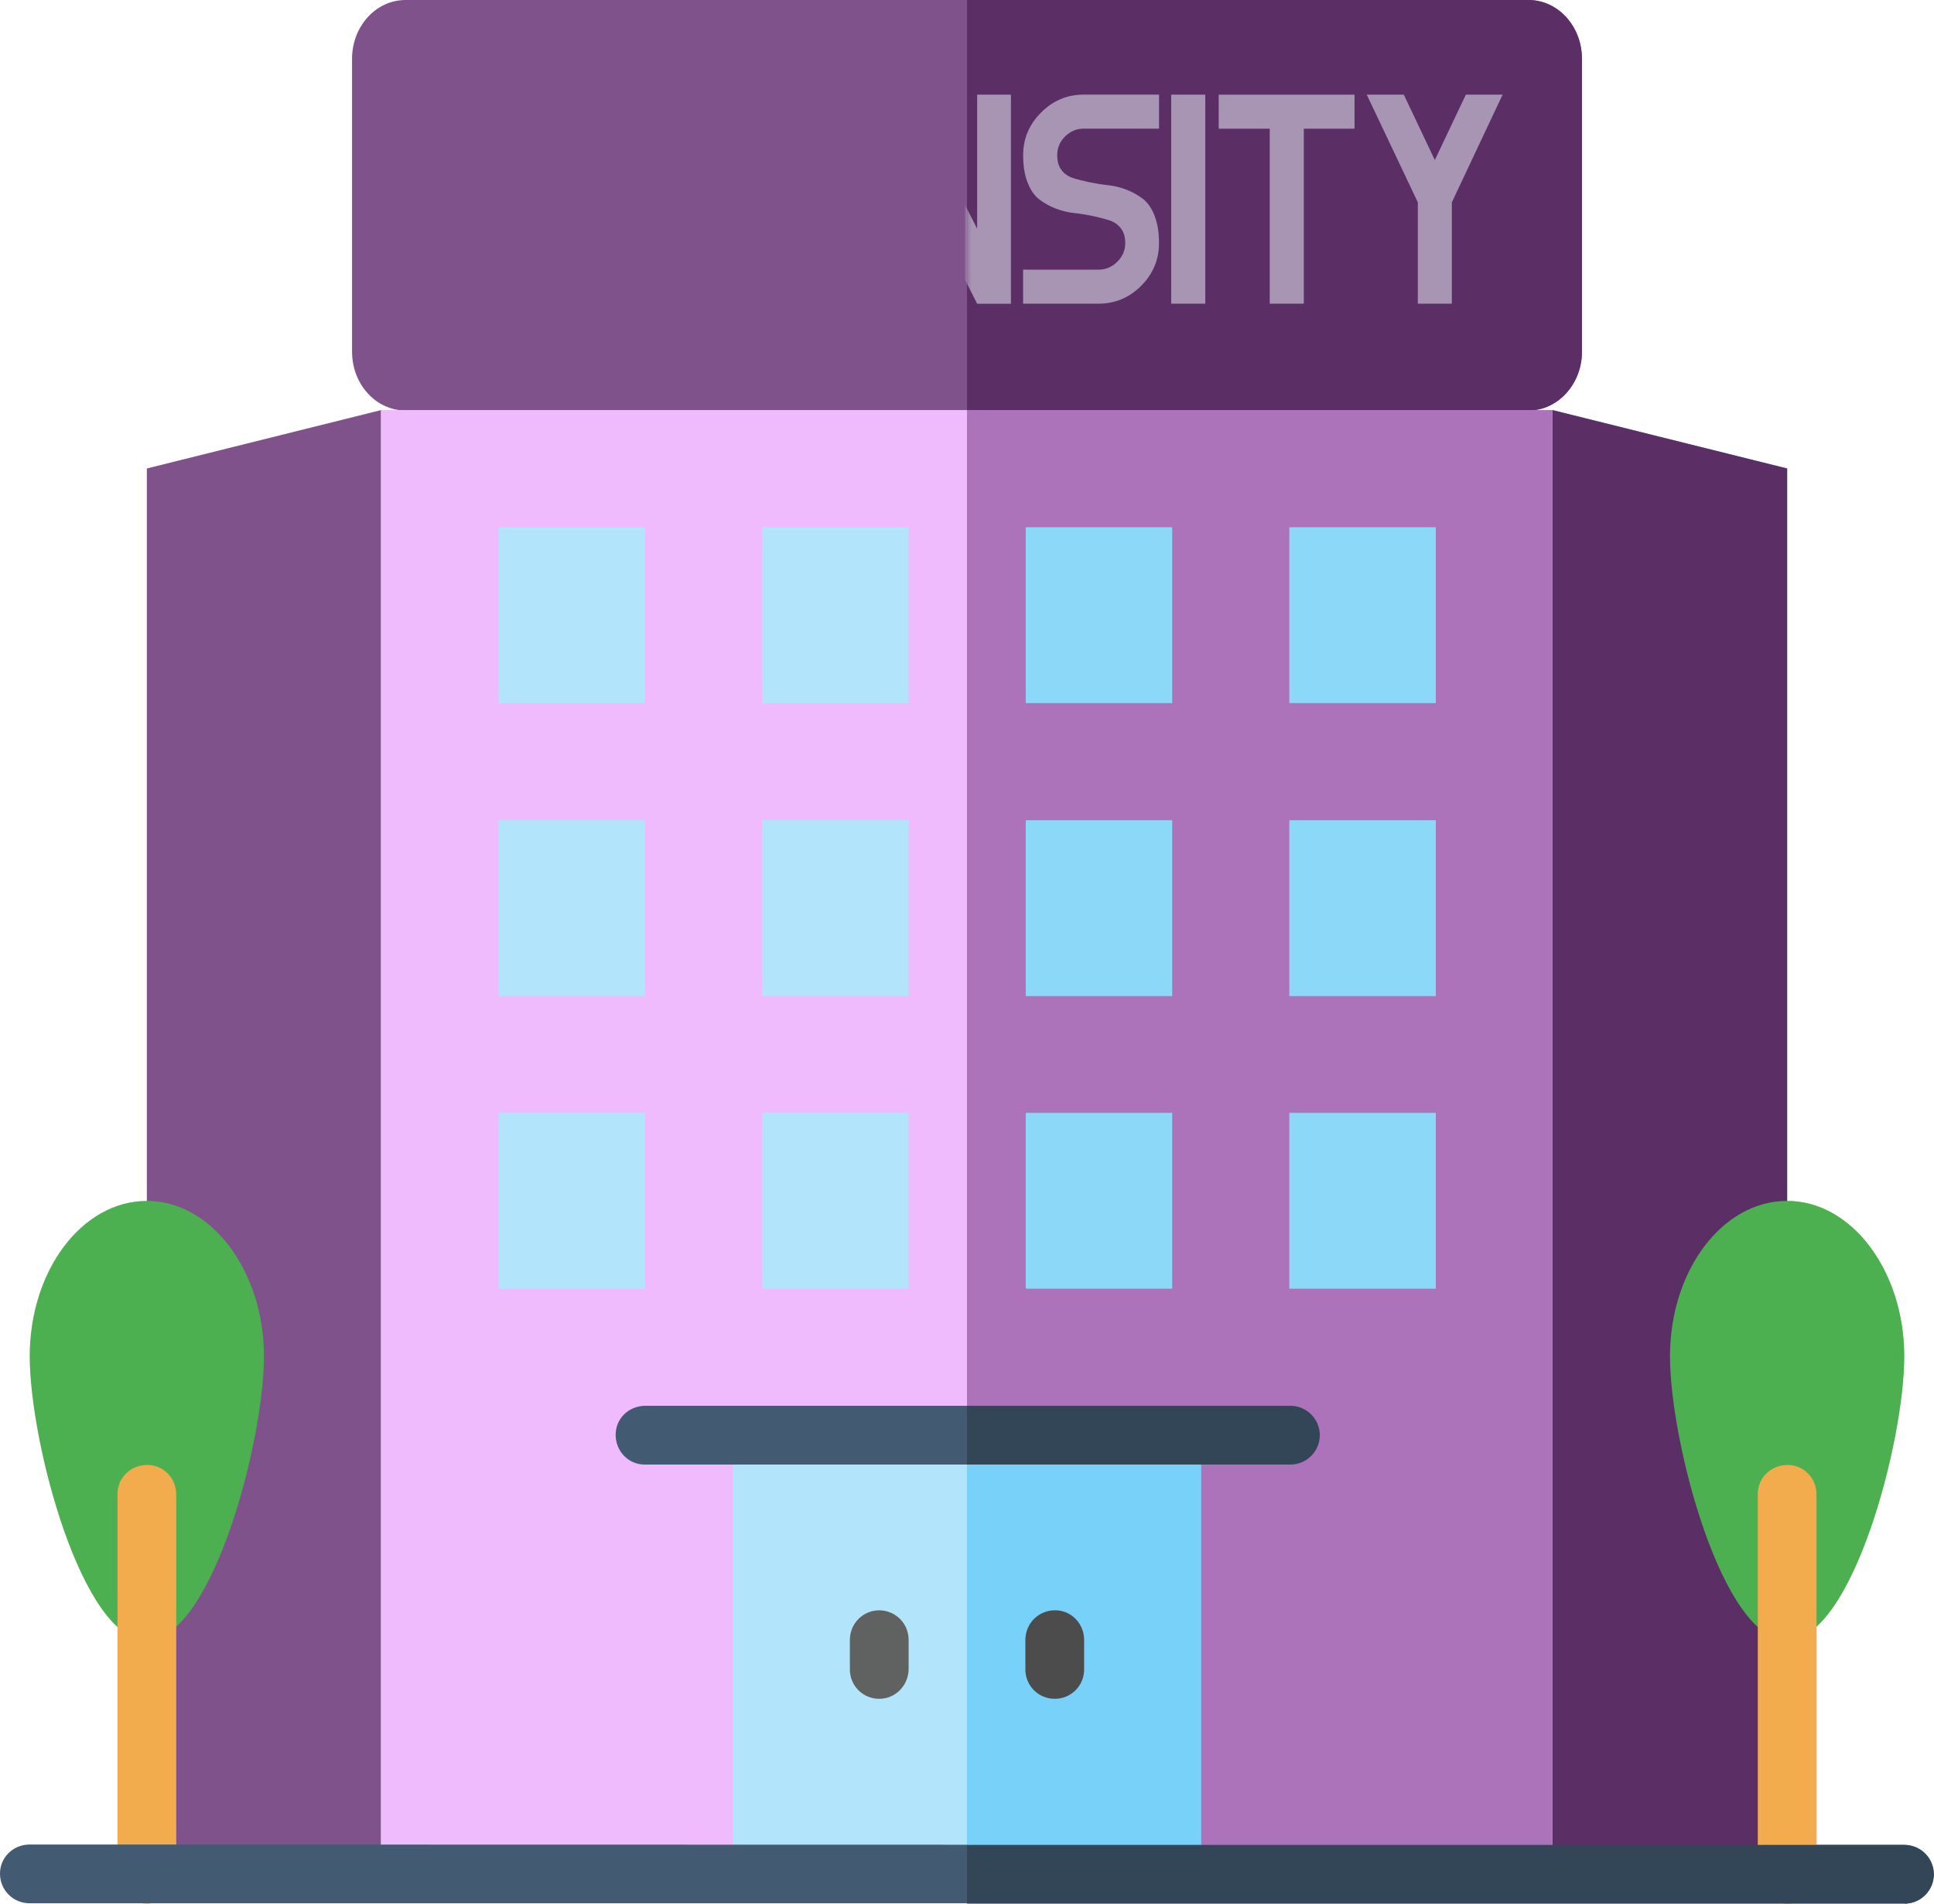 <?xml version="1.0" encoding="UTF-8"?>
<svg id="DESIGNED_BY_FREEPIK" data-name="DESIGNED BY FREEPIK" xmlns="http://www.w3.org/2000/svg" xmlns:xlink="http://www.w3.org/1999/xlink" viewBox="0 0 512.2 504.12">
  <defs>
    <style>
      .cls-1 {
        fill: #78d1f8;
      }

      .cls-1, .cls-2, .cls-3, .cls-4, .cls-5, .cls-6, .cls-7, .cls-8, .cls-9, .cls-10, .cls-11, .cls-12, .cls-13, .cls-14, .cls-15, .cls-16, .cls-17, .cls-18, .cls-19, .cls-20 {
        stroke-width: 0px;
      }

      .cls-2 {
        fill: #8bd8f9;
      }

      .cls-3 {
        fill: #425b72;
      }

      .cls-4 {
        fill: #80528b;
      }

      .cls-5 {
        fill: #9fdefa;
      }

      .cls-6 {
        fill: #f3fcff;
      }

      .cls-7 {
        fill: #f2ac4e;
      }

      .cls-8 {
        fill: #606161;
      }

      .cls-9, .cls-16 {
        fill: #5b2f66;
      }

      .cls-10 {
        fill: #6fabe6;
      }

      .cls-11 {
        fill: #4caf50;
      }

      .cls-12 {
        fill: #ac72ba;
      }

      .cls-13 {
        fill: #b5e08c;
      }

      .cls-14 {
        fill: #334658;
      }

      .cls-15 {
        fill: #4c4c4c;
      }

      .cls-16 {
        opacity: .5;
      }

      .cls-21 {
        filter: url(#luminosity-noclip);
      }

      .cls-17 {
        fill: #f29b75;
      }

      .cls-22 {
        mask: url(#mask);
      }

      .cls-18 {
        fill: #ffde76;
      }

      .cls-19 {
        fill: #efbbfc;
      }

      .cls-20 {
        fill: #b2e5fb;
      }
    </style>
    <filter id="luminosity-noclip" x="114.86" y="-7.09" width="304.06" height="108.7" color-interpolation-filters="sRGB" filterUnits="userSpaceOnUse">
      <feFlood flood-color="#fff" result="bg"/>
      <feBlend in="SourceGraphic" in2="bg"/>
    </filter>
    <mask id="mask" x="114.86" y="-7.09" width="304.06" height="108.7" maskUnits="userSpaceOnUse">
      <g class="cls-21">
        <path class="cls-16" d="m418.93,8.47v77.59c0,8.57-6.4,15.56-14.18,15.56h-148.68V-7.09h148.68c7.88,0,14.18,6.99,14.18,15.56Z"/>
      </g>
    </mask>
  </defs>
  <path class="cls-10" d="m473.31,124.06v372.38h-62.13V108.6l62.13,15.46Z"/>
  <path class="cls-4" d="m38.89,124.06v372.38h62.03V108.6l-62.03,15.46Z"/>
  <path class="cls-4" d="m418.96,15.56v77.59c0,8.57-6.4,15.56-14.18,15.56H107.42c-7.88,0-14.18-6.99-14.18-15.56V15.56c0-8.57,6.3-15.56,14.18-15.56h297.35c7.88,0,14.18,6.99,14.18,15.56Z"/>
  <path class="cls-19" d="m100.93,108.6h310.25v387.84H100.93V108.6Z"/>
  <path class="cls-20" d="m194.07,380.06h62.03v116.38h-62.03v-116.38Z"/>
  <path class="cls-5" d="m256.1,380.06h62.03v116.38h-62.03v-116.38Z"/>
  <g>
    <path class="cls-20" d="m132.04,139.62h38.79v46.57h-38.79v-46.57Z"/>
    <path class="cls-20" d="m201.85,139.62h38.79v46.57h-38.79v-46.57Z"/>
    <path class="cls-20" d="m271.66,139.62h38.79v46.57h-38.79v-46.57Z"/>
    <path class="cls-20" d="m341.47,139.62h38.79v46.57h-38.79v-46.57Z"/>
    <path class="cls-20" d="m132.04,217.21h38.79v46.57h-38.79v-46.57Z"/>
    <path class="cls-20" d="m201.85,217.21h38.79v46.57h-38.79v-46.57Z"/>
    <path class="cls-20" d="m271.66,217.21h38.79v46.57h-38.79v-46.57Z"/>
    <path class="cls-20" d="m341.47,217.21h38.79v46.57h-38.79v-46.57Z"/>
    <path class="cls-20" d="m132.04,294.7h38.79v46.57h-38.79v-46.57Z"/>
    <path class="cls-20" d="m201.85,294.7h38.79v46.57h-38.79v-46.57Z"/>
    <path class="cls-20" d="m271.66,294.7h38.79v46.57h-38.79v-46.57Z"/>
    <path class="cls-20" d="m341.47,294.7h38.79v46.57h-38.79v-46.57Z"/>
  </g>
  <path class="cls-8" d="m232.86,449.87c-4.33,0-7.78-3.45-7.78-7.78v-7.78c0-4.33,3.35-7.78,7.68-7.88,4.33,0,7.78,3.35,7.88,7.68v7.98c-.1,4.33-3.54,7.78-7.78,7.78h0Z"/>
  <path class="cls-8" d="m279.34,449.87c-4.33,0-7.78-3.45-7.78-7.78v-7.78c0-4.33,3.35-7.78,7.68-7.88,4.33-.1,7.78,3.35,7.88,7.68v7.98c0,4.33-3.45,7.78-7.78,7.78Z"/>
  <path class="cls-3" d="m341.76,387.84h-171.03c-4.33,0-7.68-3.54-7.68-7.88s3.45-7.58,7.68-7.68h171.03c4.33,0,7.78,3.35,7.88,7.68s-3.35,7.78-7.68,7.88h-.2Z"/>
  <path class="cls-18" d="m325.91,38.79c4.33,0,7.68-3.54,7.68-7.88s-3.45-7.58-7.68-7.68h-23.24c-4.33,0-7.78,3.45-7.78,7.78v46.57c0,4.33,3.45,7.78,7.78,7.78h23.24c4.33,0,7.68-3.54,7.68-7.88s-3.45-7.58-7.68-7.68h-15.56v-7.78h7.58c4.33,0,7.78-3.35,7.88-7.68s-3.35-7.78-7.68-7.88h-7.78v-7.78h15.56v.1Z"/>
  <path class="cls-18" d="m387.94,69.81h-23.24V31.02c0-4.33-3.54-7.68-7.88-7.68s-7.58,3.45-7.68,7.68v46.57c0,4.33,3.45,7.78,7.78,7.78h31.02c4.33,0,7.68-3.54,7.68-7.88s-3.45-7.58-7.68-7.68Z"/>
  <path class="cls-11" d="m39.29,434.31c16.94-.79,30.62-52.58,30.62-75.13s-13.88-41.16-31.02-41.16-31.02,18.41-31.02,41.16,13.88,75.22,31.02,75.22c.2-.1.3-.1.39-.1h0Z"/>
  <path class="cls-13" d="m473.7,434.31c16.94-.79,30.62-52.58,30.62-75.13s-13.88-41.16-31.02-41.16-31.02,18.41-31.02,41.16,13.88,75.22,31.02,75.22c.1-.1.2-.1.39-.1h0Z"/>
  <path class="cls-7" d="m38.89,504.12c-4.23,0-7.78-3.45-7.78-7.68v-100.82c0-4.33,3.54-7.68,7.88-7.68s7.58,3.45,7.68,7.68v100.73c0,4.23-3.45,7.78-7.78,7.78h0Z"/>
  <path class="cls-17" d="m473.31,504.12c-4.23,0-7.78-3.45-7.78-7.68v-100.82c0-4.33,3.54-7.68,7.88-7.68s7.58,3.45,7.68,7.68v100.73c0,4.23-3.54,7.78-7.78,7.78h0Z"/>
  <path class="cls-3" d="m504.32,504.02H7.88c-4.33,0-7.78-3.35-7.88-7.68s3.35-7.78,7.68-7.88h.2l496.44.1c4.33,0,7.78,3.35,7.88,7.68,0,4.33-3.35,7.78-7.68,7.88-.1-.1-.2-.1-.2-.1Z"/>
  <path class="cls-9" d="m473.31,124.06v372.38h-62.13V108.6l62.13,15.46Z"/>
  <path class="cls-9" d="m418.96,15.56v77.59c0,8.57-6.4,15.56-14.18,15.56h-148.68V0h148.68C412.65,0,418.96,6.99,418.96,15.56Z"/>
  <path class="cls-12" d="m256.1,108.6h155.08v387.84h-155.08V108.6Z"/>
  <path class="cls-1" d="m256.1,380.06h62.03v116.38h-62.03v-116.38Z"/>
  <path class="cls-2" d="m271.66,139.62h38.79v46.57h-38.79v-46.57Z"/>
  <path class="cls-2" d="m341.47,139.62h38.79v46.57h-38.79v-46.57Z"/>
  <path class="cls-2" d="m271.66,217.21h38.79v46.57h-38.79v-46.57Z"/>
  <path class="cls-2" d="m341.47,217.21h38.79v46.57h-38.79v-46.57Z"/>
  <path class="cls-2" d="m271.66,294.7h38.79v46.57h-38.79v-46.57Z"/>
  <path class="cls-2" d="m341.47,294.7h38.79v46.57h-38.79v-46.57Z"/>
  <path class="cls-15" d="m279.34,449.87c-4.33,0-7.78-3.45-7.78-7.78v-7.78c0-4.33,3.35-7.78,7.68-7.88,4.33-.1,7.78,3.35,7.88,7.68v7.98c0,4.33-3.45,7.78-7.78,7.78Z"/>
  <path class="cls-14" d="m349.54,380.06c0,4.23-3.45,7.78-7.78,7.78h-85.66v-15.56h85.66c4.33,0,7.78,3.54,7.78,7.78Z"/>
  <path class="cls-11" d="m473.7,434.31c16.94-.79,30.62-52.58,30.62-75.13s-13.88-41.16-31.02-41.16-31.02,18.41-31.02,41.16,13.88,75.22,31.02,75.22c.1-.1.2-.1.39-.1h0Z"/>
  <path class="cls-7" d="m473.31,504.12c-4.23,0-7.78-3.45-7.78-7.68v-100.82c0-4.33,3.54-7.68,7.88-7.68s7.58,3.45,7.68,7.68v100.73c0,4.23-3.54,7.78-7.78,7.78h0Z"/>
  <path class="cls-14" d="m512.1,496.34c0,4.23-3.45,7.78-7.78,7.78h-248.22v-15.56h248.22c4.23,0,7.68,3.45,7.78,7.78Z"/>
  <g class="cls-22">
    <g>
      <path class="cls-6" d="m150.84,25.07v9.01h-13.44v46.34h-9.02v-46.34h-13.52v-9.01h35.98Z"/>
      <path class="cls-6" d="m154.48,80.42V25.07h24.44c3.16,0,5.88,1.13,8.15,3.4,2.27,2.27,3.4,5,3.4,8.18s-1.13,5.92-3.4,8.18c-2.27,2.27-4.98,3.4-8.15,3.4h-1.82l13.36,32.19h-10.36l-13.36-32.19h-3.24v32.19h-9.02Zm9.02-41.2h15.42c.68,0,1.29-.25,1.82-.75.53-.5.79-1.11.79-1.82s-.26-1.32-.79-1.82c-.53-.5-1.13-.75-1.82-.75h-15.42v5.14Z"/>
      <path class="cls-6" d="m219.25,67.22h-18.03v13.21h-9.02v-37.33c0-4.96,1.77-9.2,5.3-12.73,3.53-3.53,7.78-5.3,12.73-5.3s9.19,1.77,12.69,5.3c3.51,3.53,5.26,7.78,5.26,12.73v37.33h-8.94v-13.21Zm-2.69-30.49c-1.79-1.77-3.91-2.65-6.37-2.65s-4.56.88-6.33,2.65c-1.77,1.77-2.65,3.89-2.65,6.37v15.1h18.03v-15.1c0-2.48-.9-4.6-2.69-6.37Z"/>
      <path class="cls-6" d="m231.74,80.42V25.07h9.02l18.03,35.51V25.07h8.94v55.36h-8.94l-18.03-35.51v35.51h-9.02Z"/>
      <path class="cls-6" d="m298.01,64.37c0-1.63-.4-2.95-1.19-3.95-.79-1-1.82-1.7-3.08-2.1s-2.7-.76-4.31-1.11c-1.61-.34-3.26-.61-4.94-.79-1.69-.18-3.35-.59-4.98-1.23-1.63-.63-3.08-1.45-4.35-2.45-1.27-1-2.28-2.49-3.04-4.47-.77-1.98-1.15-4.36-1.15-7.16,0-4.38,1.58-8.14,4.75-11.31,3.16-3.16,6.93-4.75,11.31-4.75h19.93v9.01h-19.93c-1.9,0-3.55.69-4.94,2.06-1.4,1.37-2.1,3.03-2.1,4.98,0,1.63.38,2.95,1.15,3.95.76,1,1.78,1.7,3.04,2.1,1.27.4,2.71.76,4.35,1.11,1.63.34,3.29.61,4.98.79,1.69.18,3.33.59,4.94,1.23,1.61.63,3.04,1.45,4.31,2.45,1.27,1,2.28,2.49,3.04,4.47.76,1.98,1.15,4.36,1.15,7.16,0,4.38-1.57,8.14-4.71,11.31-3.14,3.16-6.92,4.75-11.35,4.75h-19.93v-9.01h19.93c1.95,0,3.62-.7,5.02-2.1,1.4-1.4,2.1-3.04,2.1-4.94Z"/>
      <path class="cls-6" d="m319.2,80.42h-9.02V25.07h9.02v55.36Z"/>
      <path class="cls-6" d="m358.74,25.07v9.01h-13.44v46.34h-9.02v-46.34h-13.52v-9.01h35.98Z"/>
      <path class="cls-6" d="m375.5,80.42v-26.81l-.4-.87-13.13-27.68h9.81l8.22,17.32,8.22-17.32h9.73l-13.05,27.68-.4.87v26.81h-9.02Z"/>
    </g>
  </g>
</svg>